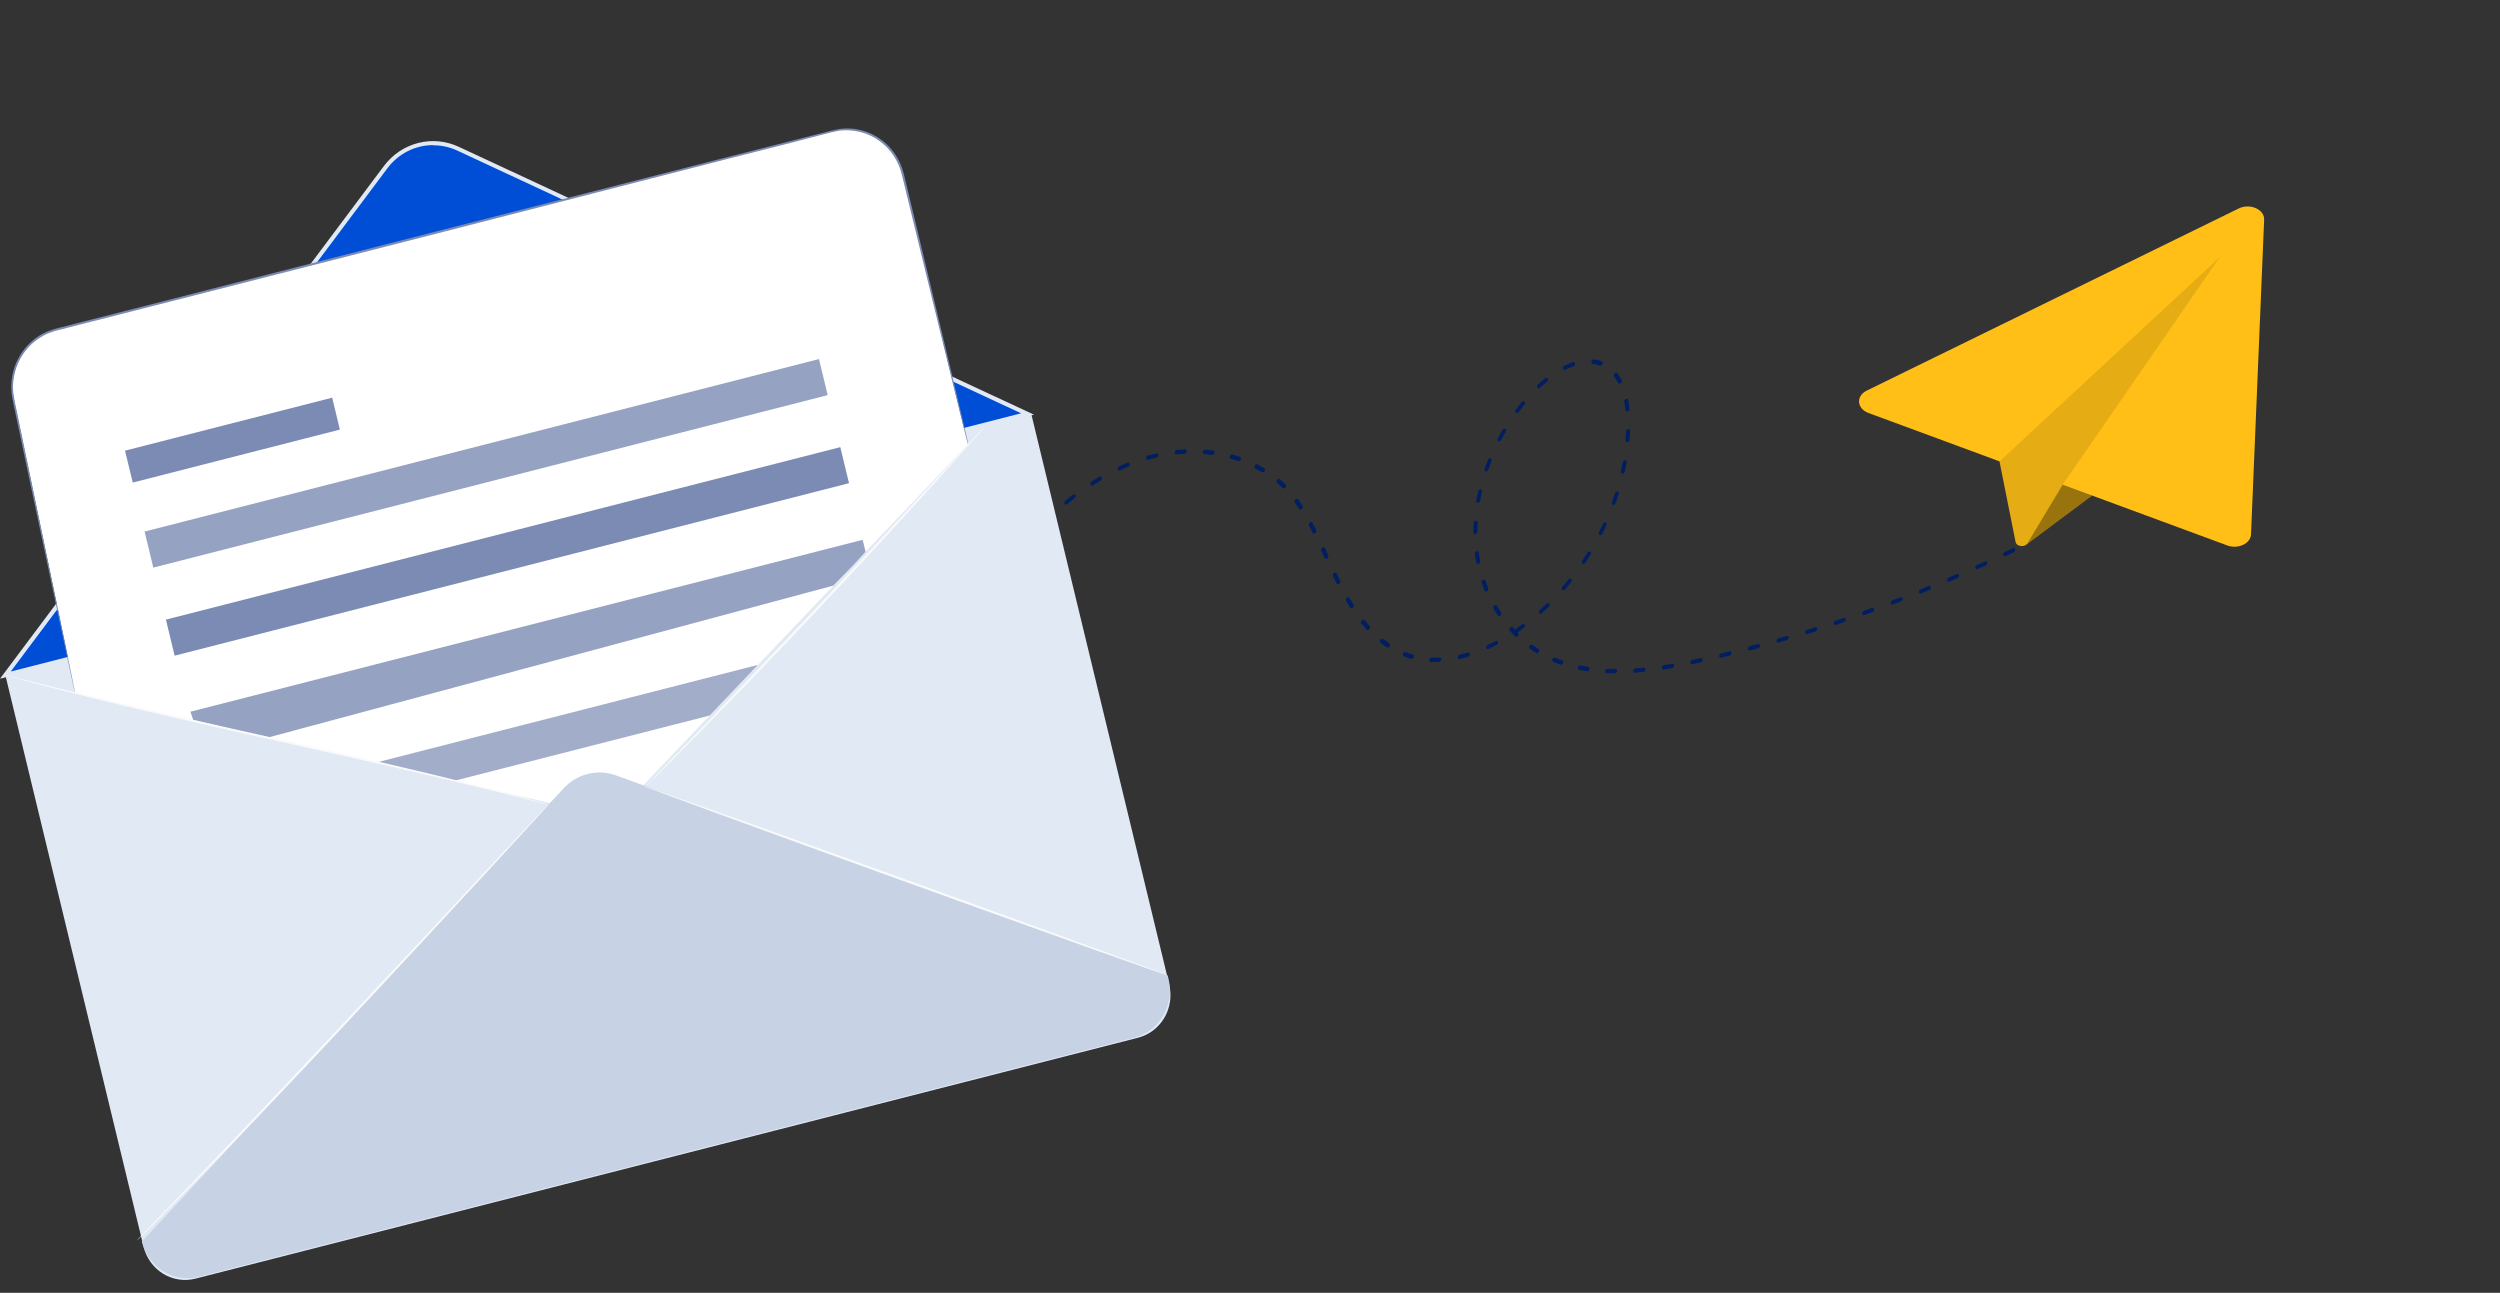 <svg width="584" height="302" viewBox="0 0 584 302" fill="none" xmlns="http://www.w3.org/2000/svg">
<rect x="0" y="0" width="584" height="302" fill="#333333" stroke="none"/>
<path d="M488.665 115.785L473.396 127.179L472.559 124.273L481.01 110.869L488.665 115.785Z" fill="#FFBF16"/>
<path d="M488.665 115.785L473.396 127.179L472.559 124.273L481.01 110.869L488.665 115.785Z" fill="black" fill-opacity="0.4"/>
<path d="M466.783 107.662L520.309 127.422C522.826 128.35 525.745 126.975 525.837 124.817L528.905 51.319C529.005 48.919 525.597 47.41 522.976 48.693L436.071 91.244C433.501 92.502 433.729 95.459 436.473 96.474L466.781 107.663" fill="#FFBF16"/>
<path d="M518.509 60.108L481.845 113.225L473.589 126.955C472.936 127.927 471.06 127.689 470.844 126.607L467.082 107.773L518.509 60.108Z" fill="#FFBF16"/>
<path d="M518.509 60.108L481.845 113.225L473.589 126.955C472.936 127.927 471.06 127.689 470.844 126.607L467.082 107.773L518.509 60.108Z" fill="black" fill-opacity="0.1"/>
<path d="M233.722 134.423C233.67 134.412 233.621 134.391 233.579 134.357C233.388 134.211 233.378 133.895 233.554 133.651C233.882 133.199 234.217 132.745 234.55 132.299C234.73 132.059 235.026 131.988 235.213 132.137C235.4 132.288 235.405 132.605 235.225 132.846C234.896 133.285 234.565 133.735 234.242 134.18C234.106 134.367 233.898 134.457 233.724 134.421L233.722 134.423ZM329.67 153.908C329.661 153.906 329.652 153.904 329.642 153.902C329.062 153.737 328.481 153.539 327.916 153.317C327.692 153.229 327.615 152.938 327.744 152.669C327.873 152.4 328.158 152.253 328.384 152.341C328.927 152.555 329.487 152.745 330.045 152.904C330.278 152.971 330.377 153.249 330.267 153.524C330.159 153.789 329.897 153.957 329.669 153.91L329.67 153.908ZM334.169 154.622C333.956 154.578 333.832 154.358 333.889 154.099C333.951 153.815 334.205 153.594 334.456 153.604C335.056 153.629 335.674 153.627 336.293 153.601C336.548 153.59 336.721 153.81 336.677 154.094C336.633 154.377 336.392 154.616 336.137 154.626C335.494 154.654 334.852 154.656 334.228 154.629C334.207 154.629 334.186 154.626 334.166 154.622L334.169 154.622ZM324.067 151.262C324.022 151.252 323.98 151.235 323.941 151.209C323.453 150.878 322.966 150.519 322.494 150.143C322.307 149.994 322.3 149.676 322.478 149.435C322.656 149.194 322.952 149.12 323.141 149.269C323.6 149.635 324.072 149.983 324.545 150.303C324.742 150.437 324.768 150.748 324.603 150.997C324.47 151.197 324.252 151.298 324.069 151.26L324.067 151.262ZM340.806 153.948C340.635 153.912 340.514 153.761 340.513 153.551C340.511 153.275 340.72 153 340.978 152.94C341.598 152.796 342.232 152.626 342.861 152.437C343.119 152.36 343.344 152.517 343.361 152.789C343.38 153.062 343.185 153.347 342.928 153.424C342.279 153.62 341.626 153.795 340.985 153.943C340.922 153.957 340.861 153.959 340.806 153.948ZM319.411 147.154C319.339 147.139 319.273 147.104 319.222 147.046C318.823 146.606 318.427 146.141 318.043 145.664C317.889 145.476 317.935 145.151 318.143 144.94C318.351 144.728 318.644 144.711 318.798 144.9C319.173 145.366 319.562 145.821 319.952 146.252C320.114 146.432 320.082 146.755 319.88 146.974C319.743 147.122 319.563 147.186 319.411 147.154ZM368.88 156.468C368.641 156.418 368.524 156.152 368.621 155.872C368.717 155.592 368.99 155.407 369.23 155.457C369.809 155.577 370.406 155.683 371.002 155.776C371.244 155.813 371.373 156.071 371.287 156.353C371.2 156.635 370.933 156.832 370.689 156.794C370.079 156.7 369.471 156.59 368.88 156.469L368.88 156.468ZM364.546 155.273C364.53 155.269 364.514 155.266 364.499 155.259C364.163 155.141 363.824 155.015 363.492 154.884C363.265 154.796 363.039 154.704 362.816 154.609C362.593 154.516 362.523 154.221 362.657 153.955C362.79 153.686 363.078 153.545 363.3 153.64C363.518 153.732 363.737 153.821 363.958 153.908C364.284 154.036 364.613 154.16 364.943 154.275C365.171 154.355 365.255 154.641 365.133 154.912C365.019 155.165 364.765 155.318 364.546 155.273ZM347.452 151.63C347.313 151.601 347.204 151.495 347.169 151.335C347.115 151.076 347.274 150.772 347.527 150.656C348.135 150.376 348.751 150.074 349.361 149.756C349.611 149.626 349.869 149.724 349.938 149.977C350.007 150.23 349.861 150.539 349.611 150.669C348.987 150.995 348.353 151.306 347.729 151.593C347.633 151.637 347.538 151.648 347.454 151.63L347.452 151.63ZM375.252 157.24C375.038 157.196 374.916 156.974 374.973 156.715C375.037 156.432 375.292 156.212 375.543 156.223C376.146 156.25 376.767 156.267 377.391 156.274C377.644 156.277 377.803 156.507 377.748 156.792C377.694 157.075 377.444 157.303 377.192 157.301C376.557 157.296 375.925 157.279 375.313 157.249C375.292 157.248 375.272 157.246 375.252 157.242L375.252 157.24ZM238.142 128.734C238.078 128.721 238.02 128.691 237.971 128.645C237.797 128.479 237.81 128.158 238.002 127.927C238.478 127.356 238.963 126.787 239.445 126.233C239.641 126.008 239.937 125.965 240.105 126.139C240.274 126.311 240.252 126.633 240.055 126.858C239.579 127.404 239.1 127.965 238.632 128.529C238.494 128.694 238.302 128.768 238.142 128.734ZM358.956 152.586C358.915 152.577 358.876 152.562 358.84 152.54C358.337 152.225 357.836 151.889 357.352 151.542C357.158 151.402 357.138 151.089 357.309 150.843C357.479 150.597 357.775 150.508 357.969 150.648C358.442 150.986 358.93 151.315 359.422 151.621C359.625 151.748 359.659 152.056 359.498 152.31C359.366 152.517 359.144 152.625 358.956 152.586ZM381.827 157.141C381.632 157.101 381.507 156.909 381.539 156.668C381.577 156.385 381.813 156.142 382.07 156.123C382.682 156.08 383.316 156.027 383.956 155.965C384.212 155.941 384.397 156.148 384.366 156.431C384.334 156.713 384.102 156.963 383.845 156.987C383.198 157.05 382.555 157.105 381.935 157.147C381.897 157.15 381.86 157.148 381.827 157.141ZM315.609 142.101C315.517 142.082 315.436 142.029 315.382 141.944C315.059 141.438 314.735 140.907 314.418 140.366C314.292 140.152 314.373 139.828 314.599 139.642C314.825 139.456 315.11 139.479 315.236 139.693C315.549 140.225 315.868 140.746 316.186 141.246C316.319 141.454 316.247 141.778 316.025 141.971C315.894 142.084 315.74 142.126 315.609 142.099L315.609 142.101ZM388.492 156.378C388.31 156.341 388.185 156.17 388.2 155.944C388.218 155.663 388.44 155.403 388.699 155.365C389.315 155.271 389.954 155.167 390.601 155.055C390.86 155.012 391.06 155.203 391.047 155.482C391.034 155.761 390.814 156.024 390.556 156.07C389.904 156.182 389.258 156.286 388.637 156.381C388.586 156.389 388.538 156.388 388.493 156.379L388.492 156.378ZM354.09 148.747C354.025 148.734 353.966 148.703 353.916 148.655C353.488 148.236 353.066 147.798 352.663 147.352C352.5 147.172 352.531 146.849 352.733 146.63C352.935 146.41 353.229 146.377 353.391 146.557C353.546 146.728 353.705 146.898 353.864 147.066C354.429 146.683 354.996 146.284 355.55 145.876C355.783 145.704 356.063 145.748 356.175 145.973C356.286 146.198 356.187 146.521 355.953 146.693C355.478 147.044 354.992 147.389 354.506 147.721C354.542 147.758 354.579 147.792 354.615 147.829C354.787 147.998 354.769 148.319 354.577 148.547C354.44 148.71 354.25 148.78 354.09 148.747ZM395.187 155.152C395.012 155.116 394.891 154.959 394.893 154.745C394.897 154.466 395.109 154.197 395.369 154.143C396.006 154.01 396.643 153.873 397.278 153.734C397.537 153.675 397.745 153.856 397.745 154.134C397.744 154.412 397.533 154.682 397.274 154.74C396.636 154.881 395.995 155.019 395.354 155.153C395.296 155.166 395.238 155.165 395.186 155.154L395.187 155.152ZM243.317 123.015C243.239 122.999 243.169 122.959 243.115 122.892C242.961 122.703 243.007 122.378 243.215 122.167C243.736 121.639 244.264 121.119 244.789 120.617C245.002 120.412 245.293 120.406 245.439 120.602C245.586 120.799 245.531 121.123 245.317 121.328C244.801 121.822 244.281 122.336 243.769 122.854C243.633 122.992 243.462 123.047 243.317 123.017L243.317 123.015ZM312.467 136.459C312.362 136.437 312.272 136.371 312.22 136.265C311.956 135.735 311.689 135.185 311.401 134.586C311.292 134.359 311.394 134.037 311.63 133.867C311.864 133.698 312.143 133.744 312.251 133.973C312.537 134.57 312.803 135.115 313.064 135.642C313.176 135.867 313.079 136.188 312.845 136.362C312.721 136.454 312.585 136.485 312.466 136.46L312.467 136.459ZM350.079 143.902C349.991 143.883 349.912 143.833 349.857 143.751C349.516 143.241 349.185 142.714 348.873 142.182C348.747 141.968 348.828 141.643 349.054 141.457C349.28 141.271 349.565 141.294 349.691 141.508C349.997 142.028 350.32 142.543 350.652 143.04C350.789 143.245 350.722 143.569 350.504 143.766C350.371 143.884 350.215 143.928 350.08 143.9L350.079 143.902ZM401.889 153.635C401.72 153.6 401.598 153.45 401.596 153.242C401.592 152.965 401.799 152.69 402.058 152.629C402.695 152.475 403.331 152.322 403.969 152.165C404.228 152.102 404.442 152.274 404.447 152.55C404.453 152.826 404.247 153.102 403.989 153.166C403.35 153.325 402.71 153.479 402.072 153.632C402.008 153.647 401.947 153.647 401.891 153.636L401.889 153.635ZM359.765 143.37C359.677 143.352 359.599 143.303 359.544 143.221C359.406 143.017 359.472 142.692 359.691 142.495C360.22 142.02 360.751 141.523 361.269 141.02C361.482 140.815 361.774 140.805 361.921 141C362.067 141.195 362.015 141.52 361.803 141.725C361.273 142.24 360.729 142.747 360.188 143.234C360.055 143.352 359.899 143.398 359.764 143.37L359.765 143.37ZM408.587 151.953C408.42 151.919 408.3 151.774 408.294 151.571C408.285 151.296 408.486 151.017 408.745 150.949C409.382 150.782 410.018 150.612 410.655 150.441C410.913 150.372 411.132 150.538 411.142 150.813C411.153 151.088 410.952 151.367 410.693 151.437C410.055 151.609 409.417 151.779 408.777 151.946C408.709 151.964 408.645 151.965 408.586 151.953L408.587 151.953ZM309.679 130.549C309.571 130.526 309.478 130.456 309.427 130.345C309.167 129.778 308.906 129.213 308.644 128.648C308.537 128.418 308.642 128.096 308.878 127.931C309.115 127.763 309.392 127.815 309.498 128.043C309.76 128.608 310.021 129.175 310.281 129.742C310.387 129.971 310.282 130.293 310.046 130.459C309.925 130.544 309.794 130.572 309.679 130.549ZM248.94 117.853C248.844 117.833 248.762 117.776 248.706 117.685C248.58 117.471 248.66 117.146 248.886 116.96C249.446 116.497 250.02 116.038 250.588 115.598C250.819 115.42 251.101 115.453 251.218 115.674C251.336 115.894 251.246 116.218 251.015 116.396C250.457 116.828 249.895 117.278 249.345 117.732C249.216 117.839 249.068 117.877 248.94 117.851L248.94 117.853ZM347.044 138.184C346.93 138.16 346.835 138.085 346.785 137.964C346.543 137.376 346.316 136.771 346.108 136.168C346.024 135.925 346.154 135.609 346.398 135.464C346.642 135.32 346.909 135.399 346.993 135.642C347.196 136.231 347.418 136.821 347.653 137.393C347.75 137.628 347.634 137.947 347.394 138.105C347.278 138.182 347.153 138.207 347.044 138.184ZM415.279 150.116C415.115 150.082 414.998 149.942 414.986 149.745C414.97 149.471 415.169 149.189 415.427 149.116C416.063 148.934 416.699 148.75 417.335 148.564C417.594 148.487 417.816 148.649 417.832 148.921C417.847 149.194 417.651 149.478 417.394 149.553C416.757 149.74 416.119 149.924 415.481 150.107C415.41 150.127 415.341 150.131 415.279 150.118L415.279 150.116ZM365.131 137.874C365.064 137.86 365.003 137.83 364.953 137.778C364.782 137.607 364.802 137.286 364.997 137.059C365.47 136.509 365.94 135.944 366.395 135.376C366.581 135.142 366.878 135.082 367.056 135.244C367.235 135.404 367.229 135.724 367.041 135.957C366.576 136.538 366.094 137.117 365.612 137.678C365.474 137.837 365.287 137.907 365.128 137.874L365.131 137.874ZM306.876 124.65C306.772 124.628 306.683 124.563 306.63 124.458C306.344 123.89 306.058 123.339 305.781 122.819C305.663 122.598 305.755 122.276 305.984 122.098C306.215 121.92 306.496 121.955 306.614 122.174C306.893 122.698 307.183 123.255 307.472 123.829C307.585 124.053 307.488 124.376 307.255 124.55C307.132 124.641 306.993 124.674 306.874 124.649L306.876 124.65ZM421.963 148.124C421.804 148.091 421.686 147.956 421.67 147.764C421.649 147.492 421.843 147.207 422.1 147.127C422.735 146.93 423.37 146.731 424.005 146.531C424.263 146.449 424.489 146.602 424.511 146.874C424.533 147.146 424.342 147.431 424.085 147.513C423.449 147.715 422.812 147.914 422.174 148.112C422.099 148.134 422.026 148.139 421.962 148.126L421.963 148.124ZM254.985 113.415C254.869 113.391 254.772 113.313 254.723 113.191C254.628 112.953 254.748 112.635 254.989 112.481C255.59 112.094 256.2 111.717 256.804 111.36C257.048 111.216 257.315 111.296 257.399 111.539C257.482 111.783 257.351 112.098 257.107 112.243C256.516 112.591 255.918 112.962 255.329 113.34C255.214 113.414 255.091 113.437 254.983 113.415L254.985 113.415ZM345.127 131.738C344.985 131.708 344.874 131.599 344.843 131.433C344.717 130.78 344.607 130.115 344.518 129.454C344.482 129.186 344.659 128.893 344.916 128.796C345.172 128.699 345.409 128.839 345.446 129.104C345.534 129.747 345.64 130.396 345.762 131.03C345.812 131.291 345.647 131.593 345.394 131.703C345.301 131.743 345.209 131.753 345.128 131.736L345.127 131.738ZM428.636 145.98C428.479 145.947 428.363 145.818 428.344 145.629C428.319 145.358 428.505 145.07 428.763 144.984C429.397 144.773 430.031 144.559 430.664 144.344C430.923 144.257 431.152 144.405 431.18 144.675C431.208 144.944 431.022 145.234 430.763 145.321C430.128 145.538 429.492 145.751 428.857 145.963C428.78 145.988 428.704 145.992 428.636 145.978L428.636 145.98ZM303.703 119.034C303.612 119.015 303.532 118.962 303.477 118.878C303.145 118.364 302.804 117.861 302.466 117.385C302.323 117.186 302.383 116.86 302.6 116.66C302.816 116.459 303.106 116.458 303.248 116.659C303.592 117.144 303.938 117.656 304.278 118.18C304.413 118.386 304.34 118.713 304.12 118.905C303.988 119.021 303.834 119.063 303.702 119.035L303.703 119.034ZM261.384 109.883C261.245 109.854 261.135 109.749 261.1 109.59C261.044 109.331 261.203 109.028 261.457 108.911C262.086 108.621 262.725 108.341 263.355 108.082C263.61 107.978 263.852 108.106 263.896 108.369C263.94 108.633 263.77 108.932 263.515 109.036C262.899 109.289 262.275 109.561 261.659 109.846C261.563 109.891 261.467 109.902 261.383 109.885L261.384 109.883ZM369.82 131.695C369.775 131.685 369.732 131.667 369.693 131.641C369.496 131.506 369.47 131.196 369.637 130.945C370.042 130.34 370.442 129.718 370.826 129.098C370.984 128.843 371.277 128.736 371.483 128.86C371.687 128.983 371.725 129.291 371.567 129.545C371.174 130.179 370.766 130.815 370.351 131.433C370.217 131.633 370.001 131.732 369.819 131.694L369.82 131.695ZM435.294 143.681C435.14 143.649 435.025 143.524 435.003 143.341C434.972 143.072 435.154 142.78 435.411 142.689C436.043 142.462 436.674 142.236 437.306 142.006C437.563 141.911 437.797 142.053 437.83 142.322C437.863 142.59 437.683 142.882 437.426 142.975C436.792 143.204 436.158 143.434 435.525 143.66C435.443 143.688 435.363 143.695 435.292 143.681L435.294 143.681ZM344.477 124.74C344.304 124.704 344.182 124.55 344.183 124.338C344.184 123.644 344.204 122.941 344.242 122.243C344.257 121.962 344.479 121.701 344.737 121.659C344.997 121.617 345.192 121.811 345.177 122.092C345.141 122.77 345.121 123.456 345.121 124.129C345.121 124.407 344.91 124.68 344.652 124.736C344.589 124.75 344.532 124.751 344.478 124.74L344.477 124.74ZM299.789 114.091C299.724 114.077 299.665 114.047 299.615 113.999C299.202 113.595 298.765 113.198 298.317 112.819C298.134 112.664 298.133 112.346 298.316 112.11C298.499 111.873 298.796 111.805 298.978 111.96C299.439 112.35 299.888 112.757 300.312 113.173C300.485 113.341 300.467 113.662 300.274 113.892C300.137 114.055 299.947 114.125 299.787 114.092L299.789 114.091ZM268.013 107.417C267.849 107.384 267.73 107.243 267.72 107.044C267.706 106.771 267.904 106.489 268.162 106.416C268.804 106.235 269.455 106.068 270.097 105.92C270.356 105.859 270.567 106.037 270.568 106.313C270.568 106.59 270.36 106.864 270.102 106.923C269.475 107.067 268.839 107.231 268.212 107.408C268.141 107.428 268.074 107.43 268.011 107.417L268.013 107.417ZM441.934 141.232C441.785 141.201 441.67 141.081 441.646 140.903C441.609 140.637 441.786 140.342 442.041 140.245C442.672 140.005 443.303 139.762 443.932 139.519C444.188 139.421 444.427 139.555 444.465 139.821C444.503 140.087 444.328 140.383 444.072 140.482C443.441 140.726 442.809 140.969 442.176 141.21C442.09 141.243 442.007 141.249 441.933 141.234L441.934 141.232ZM294.873 110.328C294.834 110.32 294.797 110.305 294.762 110.285C294.265 109.989 293.752 109.702 293.233 109.434C293.02 109.323 292.967 109.023 293.115 108.761C293.263 108.499 293.554 108.377 293.767 108.488C294.297 108.763 294.824 109.056 295.332 109.36C295.538 109.482 295.576 109.79 295.419 110.045C295.288 110.257 295.062 110.368 294.873 110.328ZM274.701 106.13C274.51 106.091 274.387 105.908 274.411 105.673C274.44 105.39 274.673 105.141 274.928 105.114C275.565 105.049 276.21 104.999 276.846 104.968C277.1 104.956 277.274 105.175 277.234 105.459C277.191 105.742 276.952 105.982 276.695 105.995C276.074 106.027 275.443 106.075 274.822 106.138C274.779 106.141 274.738 106.14 274.7 106.132L274.701 106.13ZM289.239 107.719C289.223 107.716 289.208 107.713 289.193 107.706C288.639 107.515 288.07 107.338 287.502 107.176C287.269 107.11 287.168 106.833 287.278 106.558C287.389 106.283 287.668 106.115 287.902 106.178C288.483 106.342 289.066 106.524 289.633 106.719C289.862 106.797 289.948 107.082 289.827 107.355C289.714 107.61 289.459 107.765 289.239 107.719ZM281.263 106.058C281.043 106.012 280.922 105.779 280.989 105.515C281.06 105.232 281.32 105.02 281.567 105.041C282.186 105.092 282.806 105.161 283.415 105.244C283.659 105.28 283.792 105.533 283.71 105.814C283.628 106.095 283.361 106.296 283.117 106.263C282.523 106.182 281.914 106.115 281.311 106.064C281.294 106.062 281.279 106.061 281.265 106.058L281.263 106.058ZM373.741 124.991C373.716 124.986 373.694 124.98 373.671 124.969C373.451 124.873 373.382 124.579 373.516 124.313C373.845 123.664 374.167 123.003 374.473 122.344C374.599 122.074 374.883 121.924 375.109 122.007C375.335 122.091 375.416 122.379 375.29 122.649C374.979 123.321 374.649 123.999 374.313 124.66C374.192 124.899 373.947 125.036 373.74 124.993L373.741 124.991ZM345.14 117.449C344.935 117.407 344.811 117.2 344.856 116.95C344.981 116.244 345.125 115.528 345.283 114.824C345.347 114.542 345.601 114.322 345.852 114.334C346.103 114.348 346.254 114.585 346.19 114.868C346.034 115.555 345.894 116.251 345.773 116.938C345.723 117.221 345.476 117.454 345.222 117.457C345.192 117.458 345.164 117.454 345.138 117.449L345.14 117.449ZM448.553 138.632C448.407 138.602 448.293 138.486 448.266 138.315C448.222 138.051 448.395 137.753 448.65 137.65C449.278 137.396 449.905 137.14 450.533 136.882C450.788 136.777 451.031 136.905 451.075 137.169C451.118 137.433 450.948 137.731 450.693 137.836C450.063 138.095 449.434 138.353 448.804 138.607C448.716 138.643 448.63 138.65 448.553 138.634L448.553 138.632ZM455.148 135.881C455.004 135.852 454.894 135.74 454.862 135.573C454.812 135.312 454.98 135.011 455.234 134.901C455.86 134.632 456.485 134.362 457.111 134.089C457.364 133.979 457.611 134.101 457.66 134.362C457.709 134.623 457.545 134.925 457.291 135.035C456.664 135.308 456.036 135.58 455.409 135.849C455.318 135.888 455.227 135.898 455.146 135.881L455.148 135.881ZM376.803 117.918C376.803 117.918 376.797 117.917 376.795 117.917C376.557 117.862 376.445 117.593 376.546 117.314C376.642 117.051 376.736 116.785 376.827 116.52C376.971 116.106 377.111 115.685 377.245 115.269C377.336 114.988 377.605 114.795 377.847 114.838C378.095 114.876 378.213 115.141 378.123 115.422C377.987 115.847 377.843 116.276 377.696 116.7C377.602 116.972 377.507 117.243 377.409 117.513C377.309 117.788 377.038 117.969 376.802 117.92L376.803 117.918ZM347.049 110.14C346.809 110.091 346.693 109.825 346.789 109.545C347.03 108.851 347.289 108.15 347.562 107.463C347.671 107.186 347.953 107.017 348.185 107.079C348.418 107.144 348.52 107.419 348.412 107.697C348.147 108.366 347.894 109.048 347.66 109.725C347.563 110.005 347.291 110.191 347.05 110.141L347.049 110.14ZM461.715 132.98C461.576 132.951 461.465 132.845 461.431 132.683C461.376 132.424 461.539 132.12 461.791 132.005C462.414 131.722 463.037 131.438 463.66 131.15C463.912 131.035 464.163 131.15 464.218 131.407C464.274 131.666 464.114 131.968 463.862 132.086C463.238 132.374 462.614 132.659 461.988 132.943C461.894 132.987 461.799 132.996 461.717 132.979L461.715 132.98ZM468.25 129.932C468.114 129.904 468.005 129.802 467.97 129.644C467.909 129.388 468.065 129.081 468.318 128.962C468.937 128.664 469.557 128.367 470.175 128.065C470.427 127.944 470.68 128.051 470.742 128.307C470.804 128.564 470.65 128.869 470.398 128.992C469.777 129.293 469.156 129.594 468.534 129.891C468.436 129.938 468.339 129.95 468.252 129.932L468.25 129.932ZM378.927 110.631C378.714 110.586 378.591 110.364 378.648 110.105C378.8 109.414 378.941 108.716 379.066 108.031C379.118 107.747 379.365 107.517 379.619 107.513C379.871 107.511 380.036 107.739 379.986 108.024C379.858 108.726 379.715 109.438 379.558 110.146C379.496 110.429 379.241 110.651 378.991 110.638C378.969 110.638 378.948 110.635 378.928 110.631L378.927 110.631ZM350.118 103.072C350.091 103.067 350.066 103.058 350.04 103.047C349.822 102.946 349.759 102.649 349.899 102.384C350.247 101.723 350.614 101.063 350.989 100.418C351.141 100.159 351.433 100.041 351.643 100.157C351.853 100.272 351.9 100.575 351.75 100.834C351.384 101.461 351.027 102.105 350.688 102.748C350.565 102.983 350.324 103.113 350.12 103.071L350.118 103.072ZM380.03 103.299C379.845 103.261 379.721 103.085 379.738 102.856C379.791 102.17 379.83 101.479 379.855 100.804C379.864 100.524 380.082 100.259 380.341 100.211C380.599 100.164 380.801 100.352 380.791 100.631C380.768 101.322 380.728 102.029 380.672 102.732C380.651 103.013 380.424 103.269 380.165 103.304C380.118 103.31 380.072 103.308 380.03 103.299ZM354.248 96.497C354.194 96.486 354.143 96.463 354.099 96.428C353.912 96.279 353.905 95.962 354.083 95.721C354.529 95.12 354.992 94.523 355.461 93.947C355.65 93.715 355.946 93.659 356.124 93.82C356.301 93.983 356.291 94.303 356.103 94.536C355.647 95.097 355.195 95.679 354.762 96.263C354.626 96.445 354.42 96.533 354.248 96.497ZM380.006 96.126C379.851 96.094 379.735 95.967 379.715 95.782C379.643 95.119 379.549 94.469 379.432 93.855C379.383 93.594 379.548 93.292 379.802 93.182C380.056 93.072 380.302 93.194 380.351 93.455C380.473 94.096 380.571 94.77 380.646 95.459C380.676 95.729 380.49 96.019 380.234 96.108C380.154 96.137 380.077 96.141 380.007 96.126L380.006 96.126ZM359.339 90.703C359.254 90.685 359.178 90.638 359.123 90.562C358.98 90.363 359.04 90.037 359.256 89.837C359.803 89.327 360.367 88.837 360.93 88.382C361.156 88.198 361.44 88.224 361.565 88.439C361.689 88.655 361.605 88.979 361.378 89.163C360.837 89.599 360.295 90.07 359.771 90.559C359.638 90.683 359.475 90.731 359.338 90.702L359.339 90.703ZM378.233 89.627C378.13 89.605 378.042 89.542 377.987 89.439C377.707 88.895 377.394 88.391 377.056 87.942C376.909 87.747 376.961 87.422 377.175 87.215C377.388 87.01 377.68 87 377.827 87.197C378.191 87.681 378.528 88.222 378.829 88.806C378.944 89.028 378.848 89.352 378.616 89.527C378.492 89.621 378.354 89.653 378.234 89.629L378.233 89.627ZM365.418 86.386C365.284 86.358 365.177 86.258 365.139 86.104C365.077 85.849 365.228 85.541 365.48 85.418C366.135 85.096 366.788 84.821 367.423 84.6C367.68 84.511 367.912 84.657 367.941 84.927C367.971 85.196 367.786 85.487 367.529 85.576C366.935 85.781 366.322 86.041 365.708 86.343C365.609 86.393 365.508 86.404 365.42 86.386L365.418 86.386ZM373.781 85.41C373.762 85.406 373.744 85.402 373.727 85.395C373.687 85.38 373.648 85.366 373.608 85.352C373.113 85.177 372.592 85.055 372.059 84.99C371.813 84.957 371.679 84.707 371.758 84.424C371.839 84.142 372.102 83.939 372.349 83.968C372.935 84.041 373.51 84.175 374.053 84.367C374.097 84.383 374.14 84.397 374.184 84.414C374.41 84.499 374.492 84.786 374.366 85.056C374.249 85.307 373.998 85.453 373.783 85.409L373.781 85.41Z" fill="#001E60"/>
<path d="M90.041 39.12L1.262 157.701L240.021 96.68L107.034 34.738C104.137 33.386 100.879 33.084 97.793 33.88C94.707 34.675 91.975 36.523 90.041 39.12Z" fill="#004ED5"/>
<path d="M0 158.545L89.647 38.823C91.646 36.131 94.477 34.218 97.674 33.401C100.871 32.584 104.243 32.91 107.236 34.326L241.538 96.871L0 158.545ZM101.193 33.894C99.107 33.896 97.05 34.393 95.183 35.348C93.316 36.303 91.689 37.689 90.43 39.398L2.509 156.867L238.526 96.546L106.835 35.179C105.062 34.357 103.138 33.935 101.193 33.942V33.894Z" fill="#E1E9F5"/>
<path d="M1.252 157.705L240.851 96.471L273.132 229.974C273.771 232.617 273.363 235.413 271.997 237.746C270.631 240.08 268.419 241.76 265.848 242.417L45.636 298.696C43.065 299.353 40.345 298.934 38.076 297.529C35.806 296.125 34.172 293.851 33.532 291.208L1.252 157.705Z" fill="#E1E9F5"/>
<path d="M226.105 103.785L143.099 190.973L17.639 161.939L3.285 93.525C2.491 89.996 3.077 86.288 4.918 83.199C6.758 80.11 9.706 77.889 13.125 77.014L194.619 30.634C196.33 30.195 198.108 30.108 199.852 30.376C201.596 30.645 203.272 31.265 204.783 32.2C206.293 33.135 207.61 34.367 208.657 35.826C209.704 37.285 210.461 38.942 210.884 40.702L226.105 103.785Z" fill="white"/>
<path d="M131.697 184.117L33.125 290.012C33.473 291.452 34.094 292.808 34.952 294.001C35.809 295.195 36.887 296.203 38.124 296.967C39.361 297.732 40.732 298.239 42.16 298.459C43.587 298.679 45.043 298.607 46.443 298.249L264.964 242.396C267.79 241.673 270.223 239.825 271.725 237.26C273.227 234.694 273.677 231.62 272.975 228.713L272.77 227.869L143.877 181.125C141.783 180.364 139.519 180.241 137.358 180.772C135.197 181.303 133.231 182.464 131.697 184.117Z" fill="#C7D2E5"/>
<path d="M77.596 92.897L29.205 105.273L31.009 112.727L79.399 100.35L77.596 92.897Z" fill="#7B8BB3"/>
<path opacity="0.8" d="M191.311 83.878L33.775 124.169L35.813 132.59L193.349 92.299L191.311 83.878Z" fill="#7B8BB3"/>
<path d="M196.293 104.452L38.758 144.743L40.795 153.164L198.331 112.873L196.293 104.452Z" fill="#7B8BB3"/>
<path opacity="0.8" d="M199.607 131.716L194.673 136.789L62.423 172.334L45.141 168.182L44.488 166.255L201.519 126.097L202.2 128.887L199.607 131.716Z" fill="#7B8BB3"/>
<path opacity="0.7" d="M165.781 167.145L106.203 182.372L87.988 178.095L177.029 155.322L165.781 167.145Z" fill="#7B8BB3"/>
<path d="M128.098 187.971C128.098 187.971 128.033 188.077 127.874 188.259L127.166 189.055L124.424 192.075L114.267 203.131C105.668 212.441 93.749 225.309 80.552 239.414C67.355 253.519 55.23 266.176 46.389 275.247C41.968 279.782 38.368 283.445 35.868 285.947L32.986 288.824L32.222 289.562C32.142 289.654 32.051 289.734 31.951 289.802C32.02 289.702 32.098 289.609 32.184 289.524L32.912 288.747L35.71 285.804L46.127 274.997C54.904 265.859 66.963 253.174 80.188 239.059C93.413 224.945 105.37 212.211 113.997 202.881L124.256 191.941L127.054 188.988L127.8 188.23C128.005 188.048 128.098 187.971 128.098 187.971Z" fill="#FAFAFA"/>
<path d="M272.77 227.85C272.724 227.984 245.239 218.175 211.383 205.94C177.528 193.705 150.117 183.675 150.164 183.541C150.211 183.407 177.696 193.206 211.551 205.441C245.407 217.676 272.817 227.706 272.77 227.85Z" fill="#FAFAFA"/>
<path d="M230.047 99.585C229.995 99.67 229.936 99.75 229.87 99.824L229.347 100.486L227.137 103.008L218.902 112.203C211.925 119.941 202.207 130.546 191.314 142.119C180.42 153.693 170.366 164.02 163.073 171.441L154.39 180.186L152.003 182.535L151.378 183.139C151.228 183.274 151.154 183.341 151.145 183.331C151.204 183.249 151.269 183.172 151.34 183.101L151.928 182.459L154.25 180.042L162.812 171.182C170.049 163.694 180.001 153.319 190.894 141.755C201.788 130.191 211.543 119.663 218.594 111.992L226.941 102.912L229.226 100.457L229.832 99.824C229.894 99.736 229.966 99.655 230.047 99.585Z" fill="#FAFAFA"/>
<path d="M128.102 187.972C127.992 187.965 127.882 187.946 127.776 187.914L126.843 187.684L123.113 186.725C119.923 185.9 115.288 184.74 109.552 183.359C98.09 180.569 82.188 176.973 64.617 173.061C47.046 169.149 31.153 165.496 19.71 162.61C13.983 161.172 9.357 159.963 6.177 159.081L2.511 158.055L1.579 157.777C1.469 157.753 1.362 157.715 1.262 157.662L1.588 157.729L2.521 157.95L6.251 158.909C9.45 159.733 14.086 160.884 19.822 162.274C31.284 165.064 47.176 168.66 64.757 172.572C82.337 176.484 98.22 180.138 109.664 183.024C115.39 184.462 120.016 185.661 123.197 186.552L126.853 187.578L127.785 187.856L128.102 187.972Z" fill="#FAFAFA"/>
<path d="M226.104 103.785C226.104 103.785 226.01 103.469 225.852 102.826L225.171 100.113C224.574 97.706 223.707 94.187 222.588 89.652L213.196 51.182C212.698 49.15 212.192 47.069 211.676 44.94C211.424 43.886 211.163 42.802 210.892 41.719C210.762 41.172 210.631 40.626 210.463 40.098C210.317 39.56 210.13 39.034 209.904 38.526C208.979 36.374 207.525 34.508 205.685 33.111C203.845 31.714 201.683 30.834 199.411 30.558C198.232 30.39 197.037 30.39 195.858 30.558C194.683 30.769 193.489 31.104 192.286 31.401L184.964 33.319L169.66 37.202L101.66 54.654L33.576 72.028L18.29 75.921L14.56 76.88C13.349 77.138 12.163 77.507 11.016 77.982C8.803 78.968 6.894 80.556 5.494 82.575C4.817 83.556 4.265 84.623 3.853 85.749C3.468 86.861 3.215 88.017 3.097 89.191C2.827 91.54 3.461 93.803 3.909 96.037C4.841 100.512 5.734 104.798 6.586 108.896C9.99 125.282 12.741 138.534 14.644 147.71C15.576 152.293 16.313 155.841 16.817 158.257C17.05 159.456 17.236 160.376 17.367 161.009C17.497 161.642 17.535 161.968 17.535 161.968C17.535 161.968 17.451 161.652 17.311 161.009C17.171 160.367 16.975 159.465 16.714 158.276C16.192 155.851 15.436 152.303 14.457 147.729C12.508 138.563 9.701 125.311 6.231 108.953C5.373 104.859 4.459 100.573 3.517 96.095C3.069 93.89 2.417 91.55 2.696 89.124C2.804 87.91 3.061 86.715 3.461 85.567C3.887 84.405 4.454 83.303 5.149 82.288C5.856 81.254 6.7 80.328 7.658 79.536C8.617 78.714 9.689 78.042 10.838 77.541C12.005 77.052 13.214 76.673 14.448 76.41L18.178 75.451L33.492 71.558L101.576 54.145L169.66 36.771L184.946 32.878L192.267 31.018C193.47 30.711 194.645 30.385 195.876 30.165C197.674 29.888 199.508 29.984 201.269 30.445C203.031 30.906 204.685 31.723 206.136 32.849C207.981 34.286 209.439 36.184 210.37 38.363C210.604 38.886 210.797 39.428 210.948 39.983C211.116 40.53 211.247 41.076 211.377 41.623C211.638 42.706 211.89 43.79 212.151 44.854C212.664 46.983 213.159 49.063 213.653 51.096L222.886 89.632C223.959 94.177 224.798 97.706 225.367 100.113C225.647 101.311 225.861 102.222 226.001 102.845C226.141 103.469 226.104 103.785 226.104 103.785Z" fill="#7B8BB3"/>
</svg>
